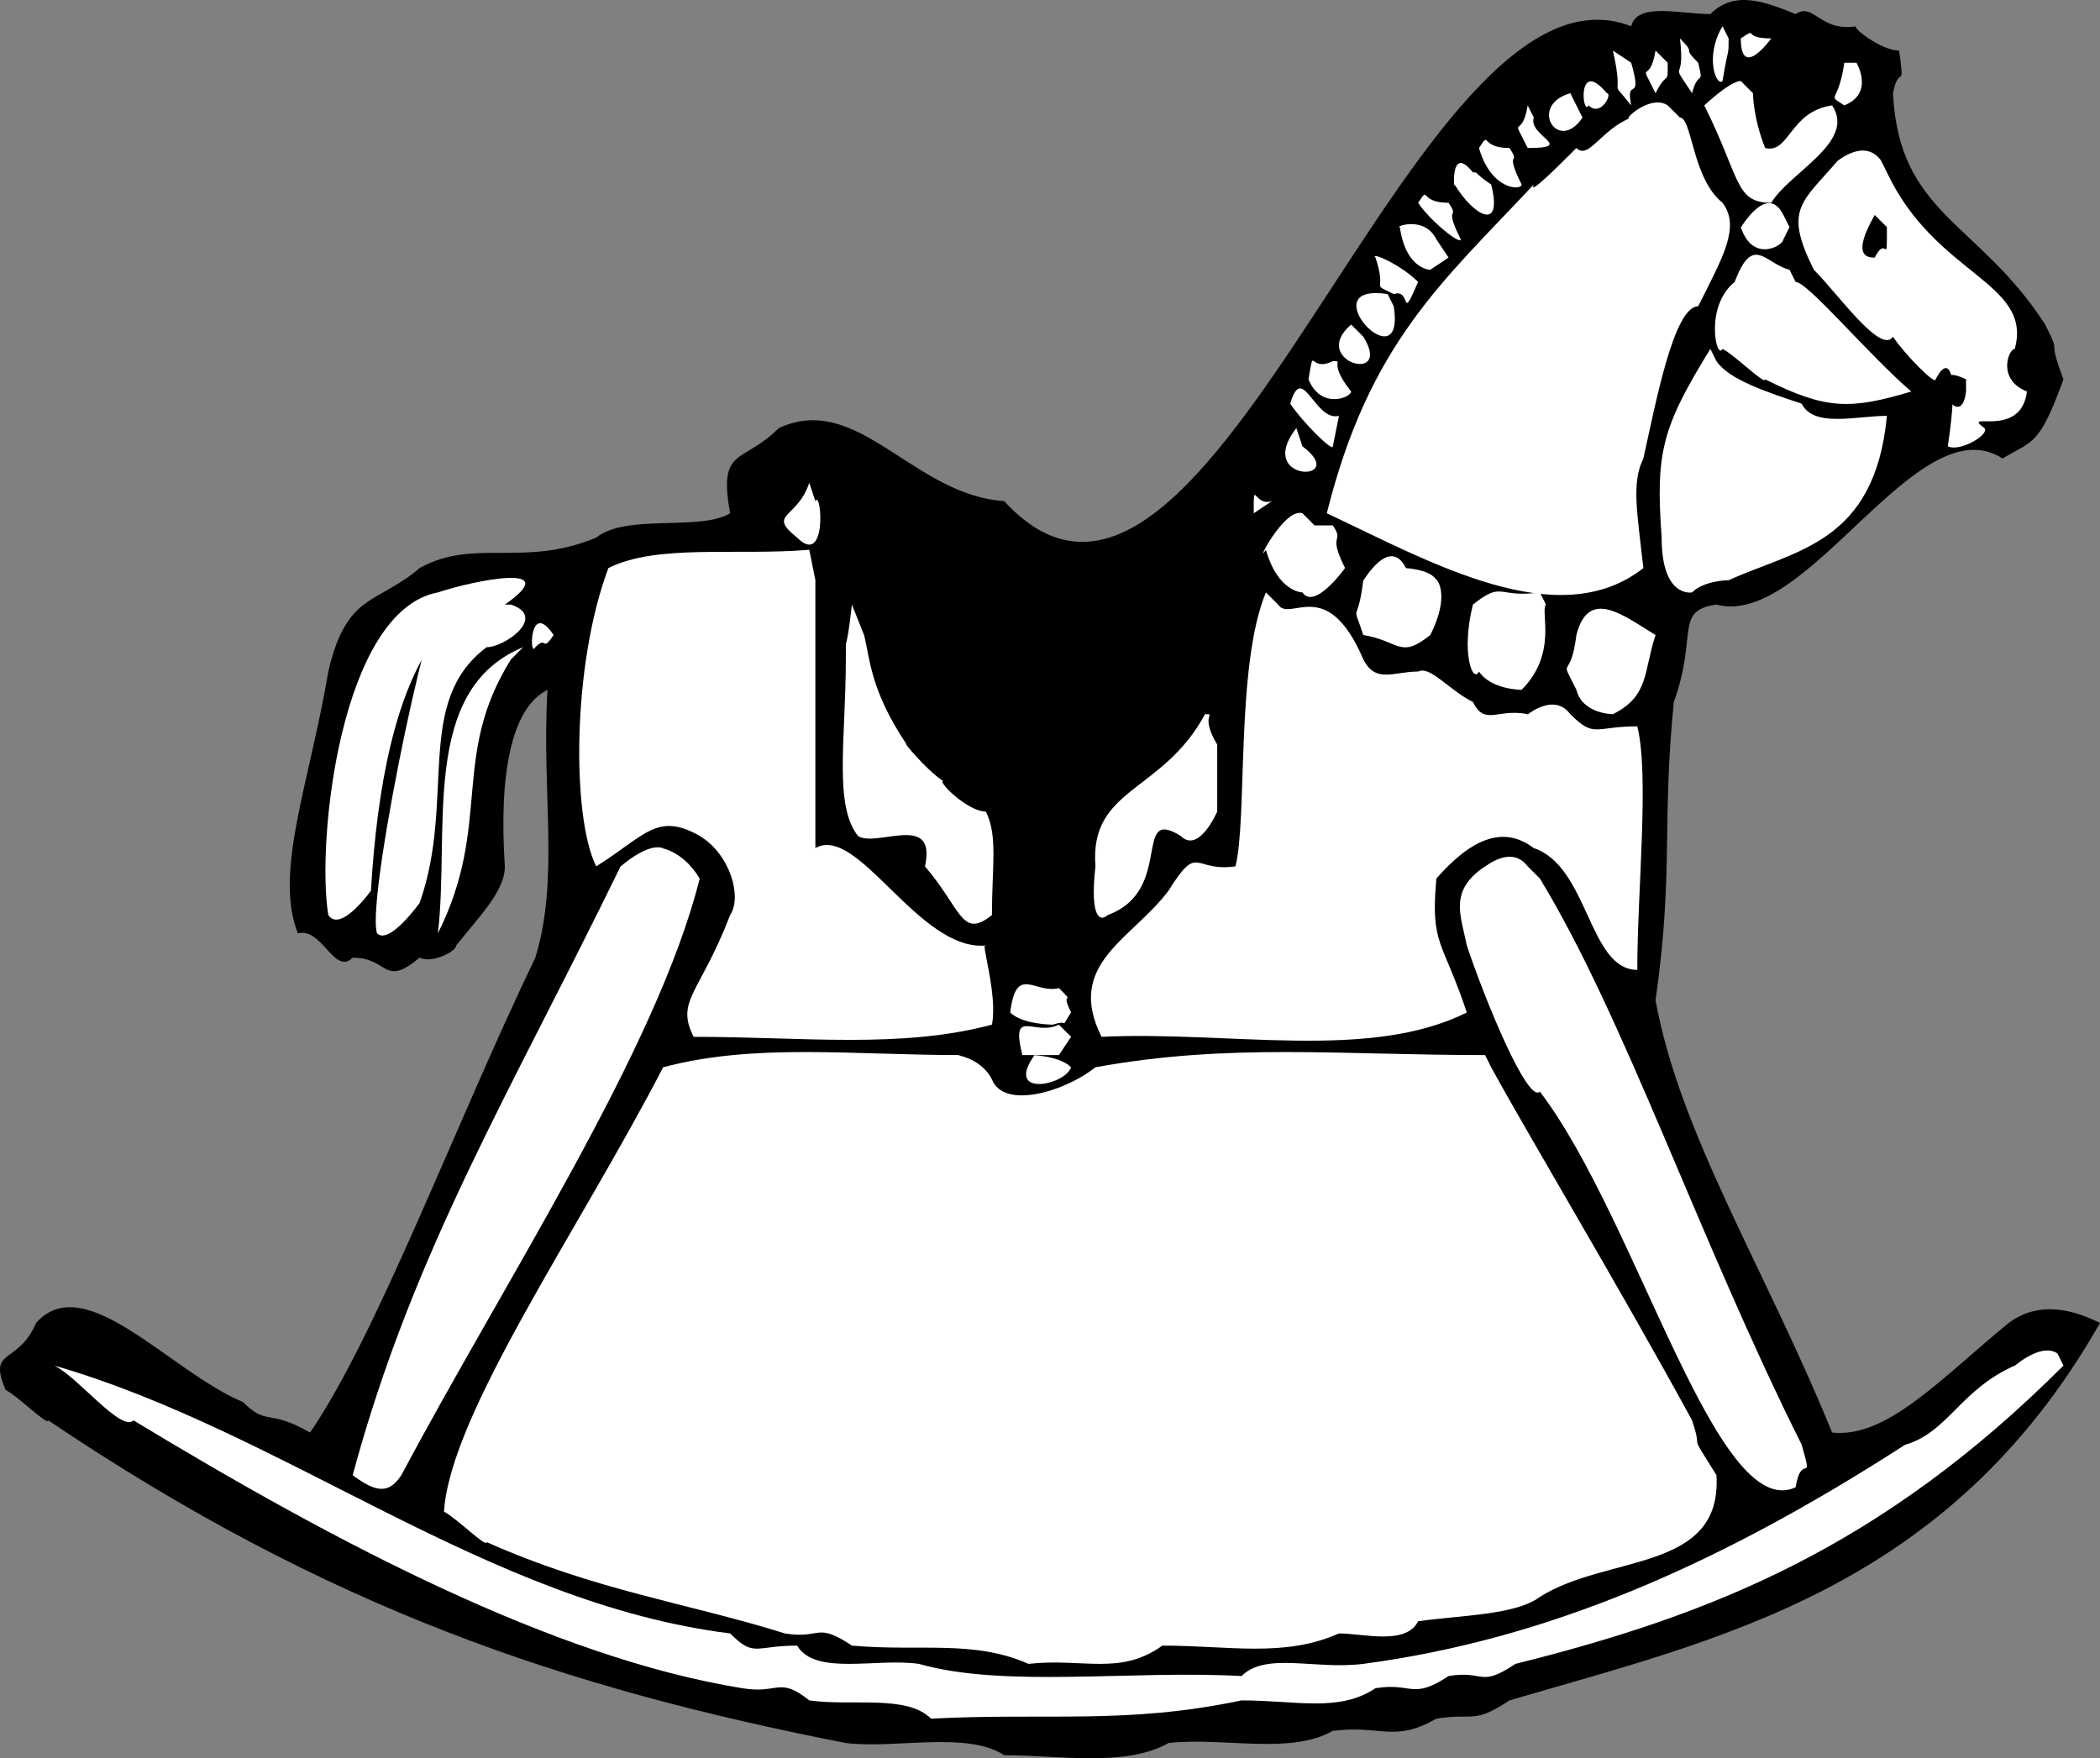 <svg xmlns="http://www.w3.org/2000/svg" width="344.925" height="288.809" version="1.2"><rect width="100%" height="100%" fill="#808080" stroke="none"/><g fill="none" stroke-linecap="square" stroke-linejoin="bevel" font-family="'Sans Serif'" font-size="12.5" font-weight="400"><path fill="#000" d="M294.925 2.31c-5-2-10-4-14 0-5 0-12-2-13 2-36-14-69 115-103 78-15-1-24-18-37-12-6 6-10 3-8 14-5 3-17 0-22 4-12 5-20 0-29 5-7 6-12 4-15 17-3 18-9 33-5 43 4-1 6 7 9 4 6 0 5 5 11 0 2 1 6-1 6-2 4-5 8-9 8-13-1-15 1-26 7-29-1 17 2 31-2 44-13 27-26 62-37 78-7-4-7-1-11-5-12-5-26-22-34-13-3 7-8 4-5 11 2 1 7 6 7 5 46 31 85 44 131 53 8 1 20-2 26 2 9 0 20 2 27-2 9-1 20 2 27-2 8-1 10 2 17-2 6-1 6 1 12-3 34-10 72-18 97-62-6-3-11-3-15 0-11 9-20 19-29 18-11-27-25-49-29-71 3-21 1-29 3-49 4-11 0-15 7-16 15 4 33-33 47-24 5-3 6-2 10-13-3-8 0-3-3-9-11-17-24-18-25-38 1-5 2 0 1-7-3 0-8-4-7-4-6 1-7-4-10-2"/><path fill="#fff" d="M290.925 6.31c-5 0-2-2-5 0 0 7 5 0 5 0m-7 0-1-2c-3 5-1 10 0 9 1-6 1-4 1-7m21 4h-2c-1 7-3 5 0 7 5-2 2-7 2-7m-26 0c-3-3 0-1-3-4 1 8-2 3 2 9 1-4 2-1 1-5m-5 0-2-2c-1 6-3 1 0 7 2-4 2-1 2-5m-6 0-3-2c2 9-1 4 3 9-1-5 2 0 0-7m20 5-2-2c-2 0-7 5-6 4 6 12 5 16 11 16 3-5 14-10 10-16-7 1-7 8-11 7-2-5-2-9-2-9m-24 0c-5-6-4 4-3 2 2 2 4-2 3-2m12 4-2-2c-3-2-8 3-6 2-5 2-7 7-9 5-3 3-8 8-7 6-15 16-27 26-34 54 17 8 38 20 52 9-1-9-2-14 0-18 2-9 5-25 9-25 4-8 7-13 4-17-5-4-5-14-7-14m-16 0-2-4c-7 2-2 10 2 4"/><path fill="#fff" d="m251.925 19.31-1-2c-1 6-3 1 0 7 8 0 0-2 1-5m-4 5c-5 0-3-3-5 0 2 7 7 7 7 6-3-6 0-3-2-6m62 4-1-2c-3-4-8 1-7 0-6 7-9 8-4 18 4 4 11 14 13 11 2 3 7 8 7 7 2-4 4-2 2 11 2 1 7-2 6-3-4-3 6 2 7-6-5-2-3-7-2-7 3-11-13-12-21-29m-68 0c-4-5-3 4-3 2 3 5 8 8 6 0-3-2-2-2-3-2m-4 5c-5 0-3-3-5 0 2 3 7 7 7 6-3-6 0-3-2-6m0 9-2-3c-2-4-7-2-6-2 1 7 5 7 5 7l3-2"/><path fill="#fff" d="m294.925 46.31-1-2c-4-1-6-6-9 2-5 4-3 13-2 11 2 1 7 6 7 5 10 5 14 5 24 2-7-6-17-18-19-18m-62 0c-3-3-8-5-7-4 2 6-1 4 3 6 3-1 1 5 4-2"/><path fill="#fff" d="m228.925 50.31-1-2c-13-2 3 15 1 2"/><path fill="#fff" d="m223.925 55.31-2-2c-7 6 7 10 2 2m58 4-1-2c-8 13-9 17-8 31 0 10 5 9 5 9 2-2 6-2 6-2 11-5 24-6 26-27-5 0-12 2-14-2-6-2-12-4-14-7m-63 0c-4 2-3-3-4 3 2 5 7 3 7 2-4-5-1-5-3-5m1 9c-4 1-6-9-8-2 2 3 7 8 7 7l1-5m-6 5-1-3c-7 9 9 9 1 3m-5 9c-3 1-3-4-3 2l3-2m-75 0-1-3c-2 6-7 5-2 9 5 5 4-8 3-6m82 4-2-2c-3-1-8 9-6 6 2 7 6 7 6 7 2 3 7-4 7-4-3-6 0-4-2-7h-3m20 9c-1-2-6-2-5-2-3-6-8 4-7 2-1 8-2 3 0 9 6 1 6 4 11 0 4-8 0-10 1-9"/><path fill="#fff" d="m133.925 95.31-1-5c-12 1-25-1-33 3-6 16-6 41-2 49 8-5 10-9 17-5 5 3 7 10 5 13-5 13-9 14-6 20 18 0 34 2 49-2 1-5-2-14-1-13-11 1-21-20-28-16v-44m120 4-1-2c-7 1-6-2-11 2-2 8 0 13 1 11 2 3 7 3 7 3 6-6 3-13 4-14"/><path fill="#fff" d="m209.925 99.31-2-2c-5 12-3 37-5 45-7 1-6-4-11 4-6 8-17 12-11 24 21-1 44 4 60-4-4-12-6-11-5-22 7-8 12-8 16-5 9 3 9 20 17 20 0-13 2-32 0-40-7 0-7 2-11-2-3-4-8 1-7 0-5-1-7 2-9-2-4-2-7-6-9-5-4 0-7 2-9-2-6-14-12-6-14-9m-129 0h2c10-7-5-4-11-2-16 3-20 41-18 53 2 3 7-4 7-4 1-17 4-33 11-42 1-17-12 43-10 49 2 2 7-5 7-5 6-17-1-33 11-42 3 0 10-5 4-7h-3"/><path fill="#fff" d="M271.925 104.31c-5-3-11-8-13 0-1 8-3 3 0 9 1 4 6 4 6 4 6-3 5-7 7-13m-130 0-2-5c-1 9-1 4-1 9 0 13-2 24 2 29 3 2 13-4 11 5 6 7 6 12 11 8 0-8 1-13-1-17-3 0-8-5-7-5-3-2-7-7-6-6-6-9-6-14-7-18m-51 0c-4-6-4 4-3 2 2-2 1 1 3-2m-7 4 2-2c-17 7-12 30-14 47 9-18 2-29 12-45m116 14c-3-5 0-5-2-5-7 13-19 12-18 25-1 9 1 9 2 8 11-4 4-18 12-13 3 3 6-4 6-4v-11m53 22-2-2c-3-4-8 1-7 0-6 4-4 8-3 13 3 9 10 26 12 24 16 21 29 71 42 65 1-6 3 0 1-7-17-34-29-70-43-93m-138 0c-3-5-7-5-6-5-3-1-8 4-7 3-18 37-34 63-44 100 4 3 6 3 8 0 17-32 42-70 49-98m61 22c-2-4 1-1-2-4-4 1-7-4-8 4 2 2 7 2 7 2 3-1 1 1 3-2"/><path fill="#fff" d="m175.925 170.31-2-2c-4 2-8-3-6 5h6l2-3"/><path fill="#fff" d="m244.925 175.31-1-2c-24 0-42-2-64 2-5 4-15 7-17 2-2-4-7-4-5-4-18 0-34-2-49 2-14 27-35 57-36 73 2 1 7 6 7 5 18 8 33 10 49 15 6 1 5-2 11 2 11 1 20-1 29 3 9-1 15 2 22-3 11 0 20 2 29-2 4 0 11 2 13-2 7-1 16-1 20-4 11-7 30-4 29-20-5-8-2-3-4-9-12-22-27-47-33-58"/><path fill="#fff" d="M175.925 175.31c-2-2-7-2-6-2-5 7 5 5 6 2m163 49-1-2c-3-2-8 3-7 2-9 4-11 11-18 13-31 20-59 32-89 36-8 1-16-2-20 2-18-1-39 2-53-2-7-1-17 2-20-3-7 0-7 2-11-2-40-5-73-33-111-44 4 2 11 11 13 9 33 20 69 39 100 44 6 1 6-2 11 2 7 1 16-1 20 3 19-1 32 1 51-3 9 0 16 2 22-2 6-1 6 2 12-2 6-1 5 2 11-2 32-8 60-19 90-49"/><path fill="#000" d="m309.925 37.31-2-2c-4 7-1 7 0 7 2-4 2 2 2-5m13 27v-2c-8-4-1 10 0 2"/><path fill="#fff" d="m293.925 37.31-1-2c-3-6-8 4-7 2 2 6 7 3 7 2l1-2"/></g></svg>
